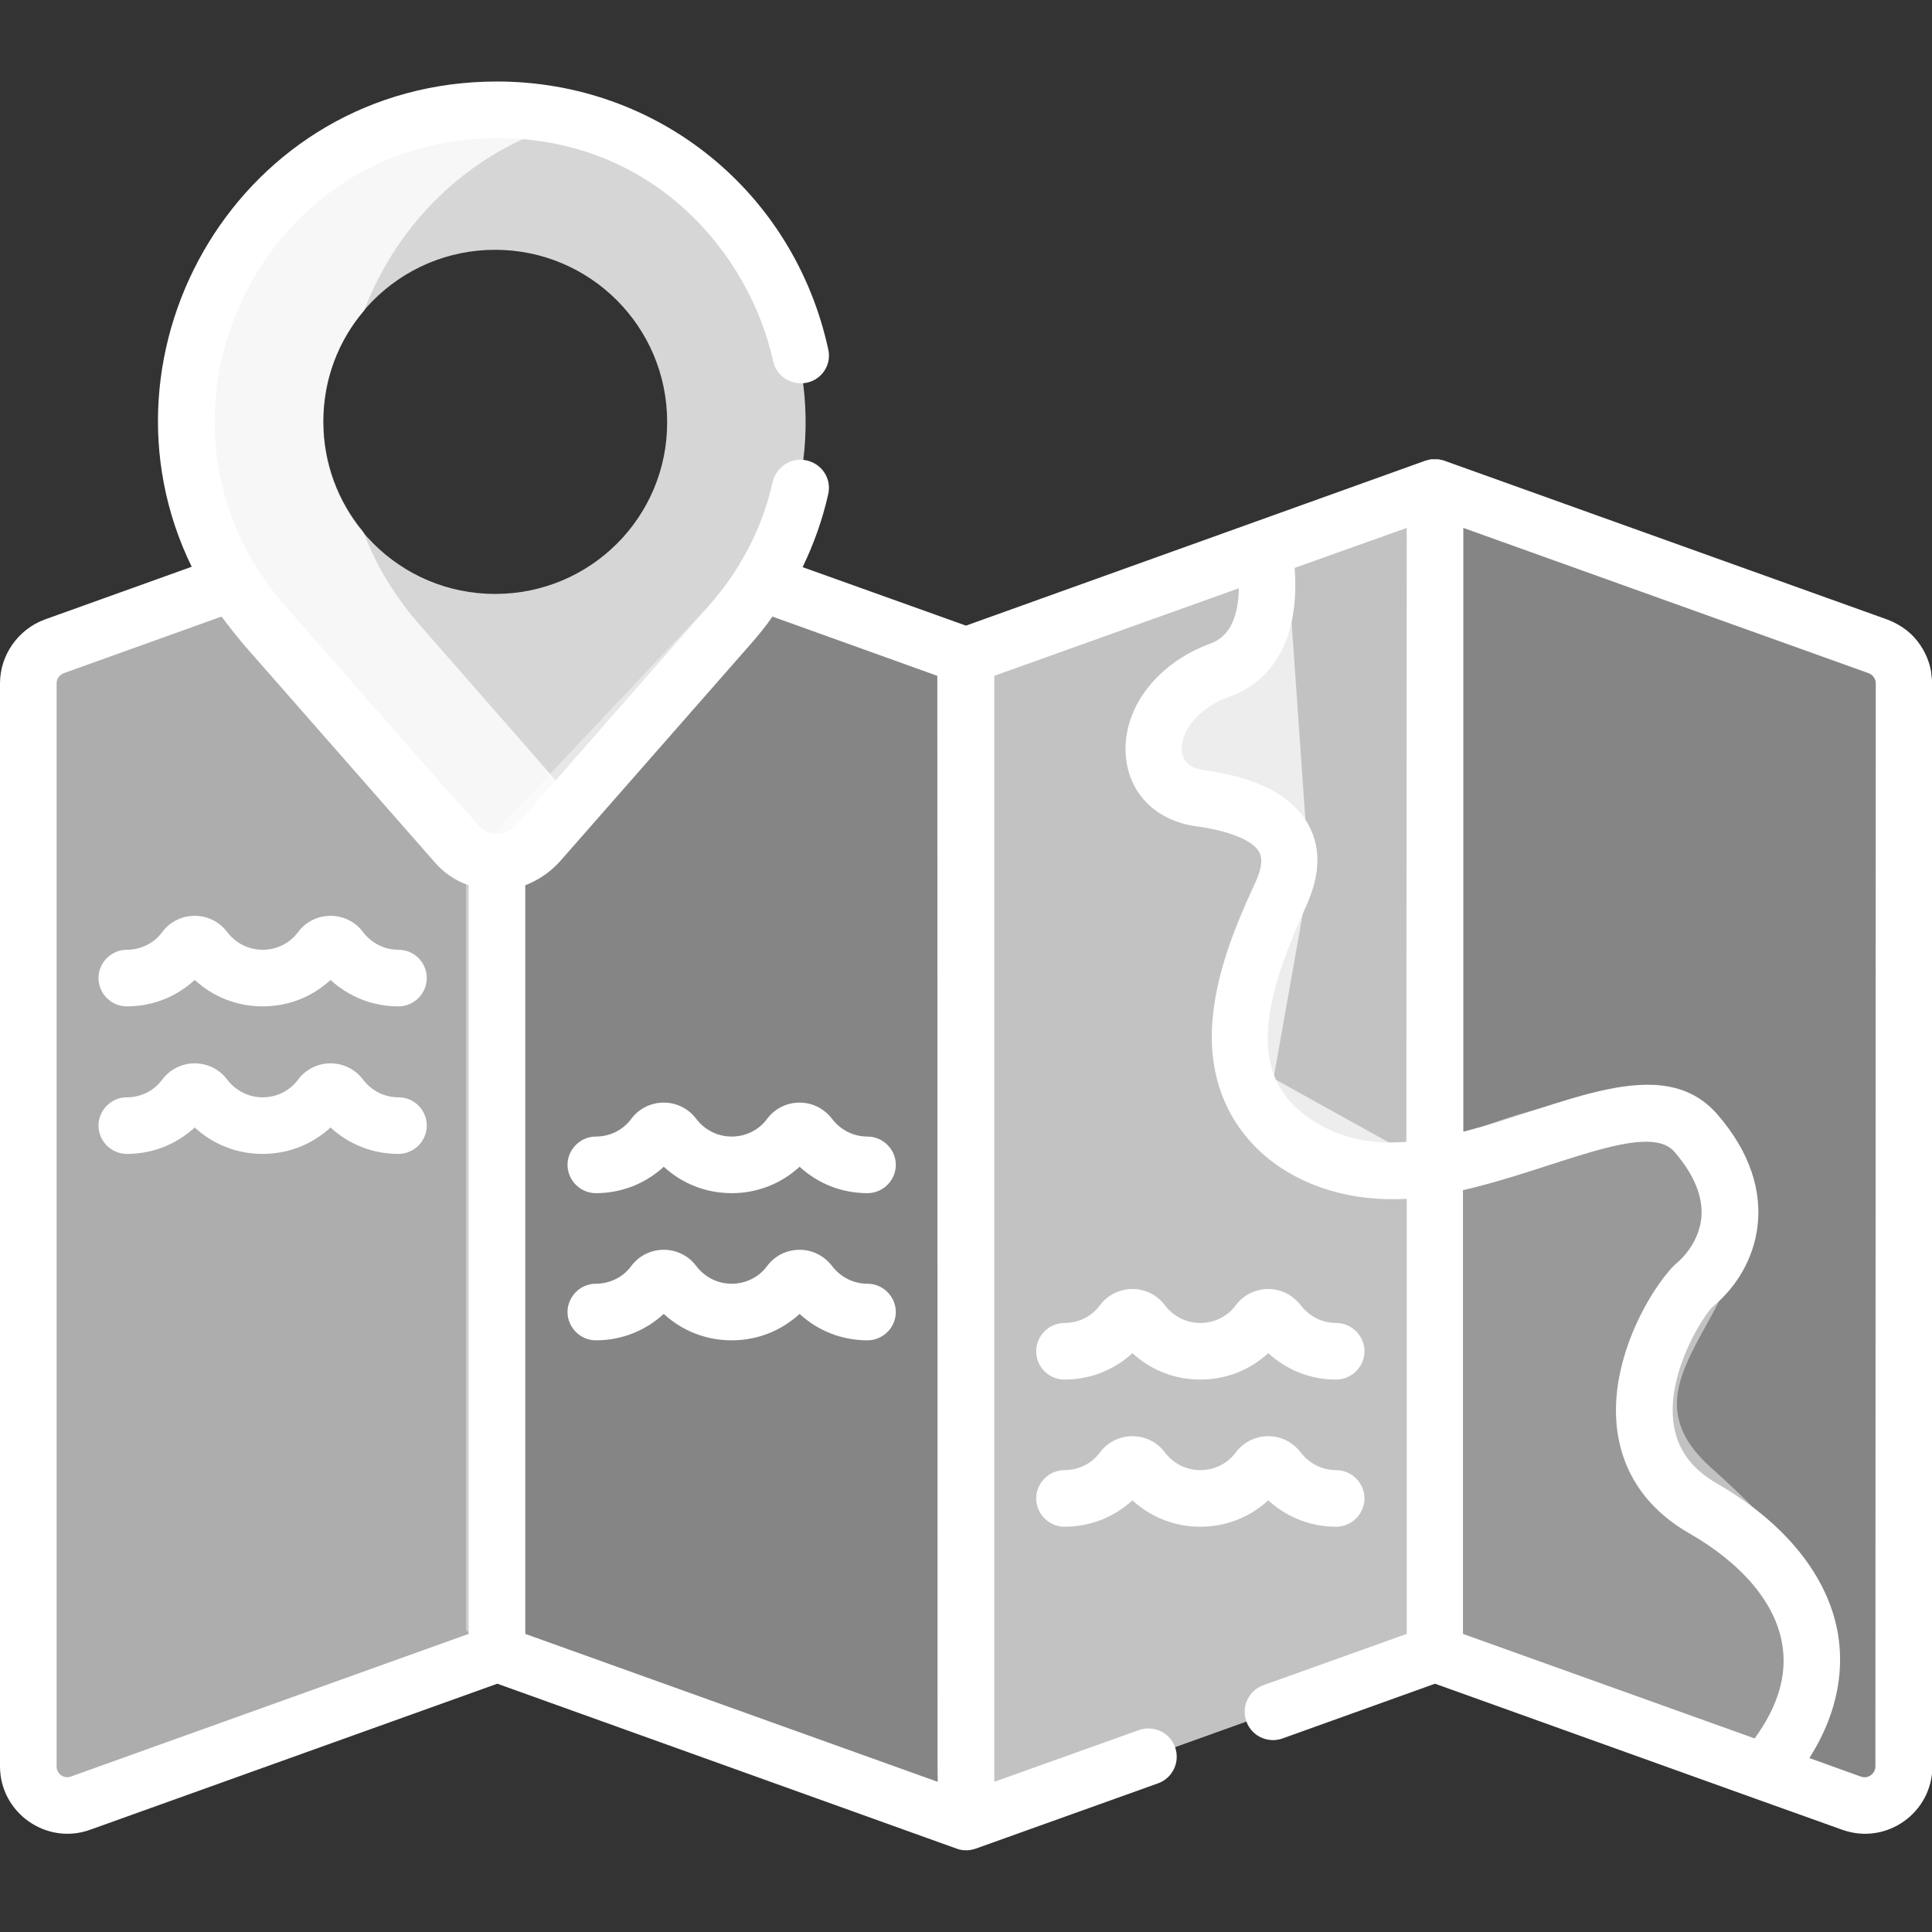 <?xml version="1.0" encoding="utf-8"?>
<!-- Generator: Adobe Illustrator 28.1.0, SVG Export Plug-In . SVG Version: 6.00 Build 0)  -->
<svg version="1.1" id="Calque_1" xmlns="http://www.w3.org/2000/svg" xmlns:xlink="http://www.w3.org/1999/xlink" x="0px" y="0px"
	 width="512px" height="512px" viewBox="0 0 512 512" enable-background="new 0 0 512 512" xml:space="preserve">
<rect x="0" y="0" width="512" height="512" fill="#333333" stroke="none"/>
<path fill="#FFFFFF" fill-opacity="0.7" d="M379.7,309.5l-8.5-5l-33.7-18.7l9.5-53.5l-5.7-81.5l-6.8-5l-79,28.3l-7,11.2v285l7,12.8
	l124.2-44.6l6.7-8.3V301.9L379.7,309.5z"/>
<path fill="#FFFFFF" fill-opacity="0.4" d="M201.3,154.6h-7.9l-69.9,74.1V432l7.8,6.6l124.3,44.6V174.1L201.3,154.6z"/>
<path fill="#FFFFFF" fill-opacity="0.6" d="M128.1,220l-59-65.4h-7.9l-47.3,17C9.7,173.1,7,177,7,181.4v287c0,7.2,7.1,12.2,13.9,9.8
	l110.4-39.6V228.7L128.1,220z"/>
<path fill="#FFFFFF" fill-opacity="0.8" d="M131.2,29.4c-70.7,0-108.4,83.3-61.8,136.4l50.9,58c5.7,6.5,15.9,6.5,21.6,0l50.9-58
	C239.6,112.7,201.9,29.4,131.2,29.4z M131.2,157.4c-25.2,0-45.6-20.4-45.6-45.6s20.4-45.6,45.6-45.6s45.6,20.4,45.6,45.6
	C176.9,137,156.5,157.4,131.2,157.4z"/>
<path fill="#FFFFFF" fill-opacity="0.8" d="M111.4,165.8c-6.8-7.7-11.8-16.1-15.1-24.8c-6.6-7.9-10.6-18.1-10.6-29.3
	c0-11.2,4-21.5,10.8-29.4c9.1-23.9,29.1-43.5,55.8-50.3c-6.6-1.7-13.6-2.6-21-2.6c-70.7,0-108.4,83.3-61.8,136.4l50.9,58
	c5.7,6.5,15.9,6.5,21.6,0l10.1-11.5L111.4,165.8z"/>
<path fill="#FFFFFF" fill-opacity="0.7" d="M379.7,129.5l-45.3,16.2c1.9,12.1,1.3,27.4-11.6,32.1c-21.5,7.7-23.5,31.5-5.3,34
	c18.3,2.5,27.8,10.2,21.8,24.2c-6,14-26.5,53,9,70.3c9.8,4.8,20.6,5,31.4,3.2l4.3-7.2V135.5L379.7,129.5z"/>
<path fill="#FFFFFF" fill-opacity="0.5" d="M453.5,389c-27.7-24.7,17.7-42.3,7.3-79.5c-10.3-37.1-73.3-8.7-73.3-8.7l-7.7,8.7v129.1
	l87.2,31.3C505.8,444.1,481.1,413.6,453.5,389L453.5,389z"/>
<path fill="#FFFFFF" fill-opacity="0.4" d="M490.1,478.2c6.8,2.4,13.9-2.6,13.9-9.8v-287c0-4.4-2.7-8.3-6.9-9.8l-117.4-42.1v180
	c28.3-4.7,56.8-23,69.1-8.9c17,19.5,6,35,0,40s-28.5,42,2,59.5c27.5,15.8,40.1,42.2,16.1,69.8L490.1,478.2z"/>
<path fill="#FFFFFF" d="M105.6,290.8c-3.7,0-7.1-1.7-9.4-4.7c-2-2.7-5.2-4.3-8.6-4.3h0c-3.4,0-6.6,1.6-8.6,4.3
	c-2.2,3-5.7,4.7-9.4,4.7s-7.1-1.7-9.4-4.7c-2-2.7-5.2-4.3-8.6-4.3h0c-3.4,0-6.6,1.6-8.6,4.3c-2.2,3-5.7,4.7-9.4,4.7
	c-4.1,0-7.5,3.4-7.5,7.5s3.4,7.5,7.5,7.5c6.8,0,13.1-2.5,18-7c4.9,4.5,11.2,7,18,7c6.8,0,13.1-2.5,18-7c4.9,4.5,11.2,7,18,7
	c4.1,0,7.5-3.4,7.5-7.5S109.8,290.8,105.6,290.8L105.6,290.8z M229.9,340.2c-3.7,0-7.1-1.7-9.4-4.7c-2.1-2.7-5.2-4.3-8.6-4.3
	s-6.6,1.6-8.6,4.3c-2.2,3-5.7,4.7-9.4,4.7c-3.7,0-7.1-1.7-9.4-4.7c-2-2.7-5.2-4.3-8.6-4.3c-3.4,0-6.6,1.6-8.6,4.3
	c-2.2,3-5.7,4.7-9.4,4.7c-4.1,0-7.5,3.4-7.5,7.5c0,4.1,3.4,7.5,7.5,7.5c6.8,0,13.1-2.5,18-7c4.9,4.5,11.2,7,18,7
	c6.8,0,13.1-2.5,18-7c4.9,4.5,11.2,7,18,7c4.1,0,7.5-3.4,7.5-7.5C237.4,343.6,234,340.2,229.9,340.2L229.9,340.2z M282.1,404.6
	c6.8,0,13.1-2.5,18-7c4.9,4.5,11.2,7,18,7c6.8,0,13.1-2.5,18-7c4.9,4.5,11.2,7,18,7c4.1,0,7.5-3.4,7.5-7.5s-3.4-7.5-7.5-7.5
	c-3.7,0-7.1-1.7-9.4-4.7c-2.1-2.7-5.2-4.3-8.6-4.3c-3.4,0-6.6,1.6-8.6,4.3c-2.2,3-5.7,4.7-9.4,4.7c-3.7,0-7.1-1.7-9.4-4.7
	c-2-2.7-5.2-4.3-8.6-4.3h0c-3.4,0-6.6,1.6-8.6,4.3c-2.2,3-5.7,4.7-9.4,4.7c-4.1,0-7.5,3.4-7.5,7.5S278,404.6,282.1,404.6
	L282.1,404.6z M105.6,251.7c-3.7,0-7.1-1.7-9.4-4.7c-2-2.7-5.2-4.3-8.6-4.3h0c-3.4,0-6.6,1.6-8.6,4.3c-2.2,3-5.7,4.7-9.4,4.7
	s-7.1-1.7-9.4-4.7c-2-2.7-5.2-4.3-8.6-4.3h0c-3.4,0-6.6,1.6-8.6,4.3c-2.2,3-5.7,4.7-9.4,4.7c-4.1,0-7.5,3.4-7.5,7.5
	c0,4.1,3.4,7.5,7.5,7.5c6.8,0,13.1-2.5,18-7c4.9,4.5,11.2,7,18,7s13.1-2.5,18-7c4.9,4.5,11.2,7,18,7c4.1,0,7.5-3.4,7.5-7.5
	C113.1,255.1,109.8,251.7,105.6,251.7L105.6,251.7z M203.3,296.5c-2.2,3-5.7,4.7-9.4,4.7c-3.7,0-7.1-1.7-9.4-4.7
	c-2-2.7-5.2-4.3-8.6-4.3c-3.4,0-6.6,1.6-8.6,4.3c-2.2,3-5.7,4.7-9.4,4.7c-4.1,0-7.5,3.4-7.5,7.5s3.4,7.5,7.5,7.5
	c6.8,0,13.1-2.5,18-7c4.9,4.5,11.2,7,18,7c6.8,0,13.1-2.5,18-7c4.9,4.5,11.2,7,18,7c4.1,0,7.5-3.4,7.5-7.5s-3.4-7.5-7.5-7.5
	c-3.7,0-7.1-1.7-9.4-4.7c-2.1-2.7-5.2-4.3-8.6-4.3S205.3,293.8,203.3,296.5L203.3,296.5z M282.1,365.6c6.8,0,13.1-2.5,18-7
	c4.9,4.5,11.2,7,18,7c6.8,0,13.1-2.5,18-7c4.9,4.5,11.2,7,18,7c4.1,0,7.5-3.4,7.5-7.5c0-4.1-3.4-7.5-7.5-7.5c-3.7,0-7.1-1.7-9.4-4.7
	c-2.1-2.7-5.2-4.3-8.6-4.3c-3.4,0-6.6,1.6-8.6,4.3c-2.2,3-5.7,4.7-9.4,4.7c-3.7,0-7.1-1.7-9.4-4.7c-2-2.7-5.2-4.3-8.6-4.3h0
	c-3.4,0-6.6,1.6-8.6,4.3c-2.2,3-5.7,4.7-9.4,4.7c-4.1,0-7.5,3.4-7.5,7.5C274.6,362.3,278,365.6,282.1,365.6L282.1,365.6z"/>
<path fill="#FFFFFF" d="M511.8,178.5c0-0.1,0-0.2,0-0.3c-0.6-3.6-2.2-6.8-4.7-9.5c-1.9-2-4.3-3.5-6.9-4.5l-117.4-42.1
	c-0.1,0-0.2-0.1-0.3-0.1c-0.1,0-0.3-0.1-0.4-0.1c-0.2,0-0.3-0.1-0.5-0.1c-0.1,0-0.3-0.1-0.4-0.1c-0.2,0-0.3,0-0.5,0
	c-0.1,0-0.3,0-0.4,0c-0.2,0-0.3,0-0.5,0c-0.1,0-0.3,0-0.4,0c-0.2,0-0.3,0-0.5,0.1c-0.1,0-0.3,0-0.4,0.1c-0.2,0-0.3,0.1-0.5,0.1
	c-0.1,0-0.2,0.1-0.3,0.1L256,165.8l-43.3-15.5c3-6.2,5.3-12.7,6.8-19.4c0.9-4.1-1.7-8-5.8-8.9c-4-0.9-7.9,1.7-8.9,5.6
	c-2.8,12.6-8.8,23.7-17,33l-50.9,58c-2.7,3.1-7.6,3.2-10.4,0c-0.9-1-49.6-56.5-51.1-58.2C33.3,112,67.7,36.6,131.8,36.6
	c41.4,0,66.9,30.7,73.1,59.2c0.9,4,5,6.5,9,5.6c4-0.9,6.5-4.8,5.6-8.8c-9.1-41.8-45.2-71-87.8-71c-67.8,0-109,71-80.9,128.6l-39,14
	C4.8,166.8,0,173.6,0,181.1v287c0,12.3,12.3,21,23.9,16.8l107.9-38.7l121.7,43.7c1.6,0.6,3.4,0.6,5.1,0l48.3-17.3
	c3.9-1.4,5.9-5.7,4.5-9.6c-1.4-3.9-5.7-5.9-9.6-4.5l-38.3,13.7V179.1l64.8-23.2c-0.1,6.6-1.9,12.6-7.4,14.6
	c-14.6,5.3-23.8,17.7-22.5,30.3c1,9.8,8.2,16.8,18.8,18.2c8.6,1.2,14.8,3.7,16.5,6.8c1.6,2.9-0.6,7.2-2,10.2
	c-3.7,8.2-9.8,22-10.5,36.2c-1.5,29.3,22.6,47.2,51.6,45.5V433l-38,13.6c-3.9,1.4-5.9,5.7-4.5,9.6c1.4,3.9,5.7,5.9,9.6,4.5l0,0
	l40.4-14.5l84.7,30.4l23.2,8.3c11.7,4.2,23.9-4.5,23.9-16.8v-287C512,180.2,511.9,179.3,511.8,178.5L511.8,178.5z M124.2,433
	L18.8,470.8c-1.9,0.7-3.8-0.7-3.8-2.7v-287c0-1.2,0.8-2.3,1.9-2.7l41.8-15c1.8,2.4,3.7,4.8,5.6,7.1l50.9,58v0c2.4,2.8,5.5,4.9,9,6.1
	L124.2,433L124.2,433z M248.5,472.2L139.2,433V234.6c3.4-1.3,6.5-3.4,9-6.1l50.9-58c2-2.3,3.9-4.6,5.6-7.1l43.7,15.7L248.5,472.2
	L248.5,472.2z M372.7,302.6c-8.1,0.6-14.7-0.5-20.6-3.3c-22-10.7-18.7-30.6-6.8-57.3c1.9-4.2,6.8-14,1.3-23.7
	c-4.3-7.5-13.5-12.3-27.5-14.2c-3.6-0.5-5.6-2.1-5.9-4.9c-0.5-4.8,3.7-11.4,12.7-14.6c7.4-2.7,18.9-10.6,17.2-34.1l29.7-10.6
	L372.7,302.6z M465,460.7L387.7,433V315.4c23.6-5.3,48.8-18.4,56-10.2c5.2,6,7.6,11.8,7.2,17.2c-0.4,5.4-3.7,9.9-6.3,12.1
	c-5.3,4.4-17.9,23.6-16.2,42.9c1.1,12.3,7.7,22.3,19.2,28.9c14.1,8.1,22.9,18.5,24.7,29.4C473.7,443.8,471.2,452.2,465,460.7
	L465,460.7z M497,468.1c0,1.6-1.3,2.9-2.9,2.9c-0.3,0-0.7-0.1-1-0.2l-13.6-4.9c8.4-13.2,8.9-24.8,7.6-32.8
	c-2.6-15.4-14-29.5-32-39.9c-7.2-4.1-11-9.7-11.7-16.9c-1.3-13.3,8.2-28.1,10.8-30.3c11.7-9.7,18.9-30,0.9-50.7
	c-14.8-17-41.2-2-67.3,4.6V139.9l107.4,38.5c1.1,0.4,1.9,1.5,1.9,2.7L497,468.1L497,468.1z"/>
</svg>

